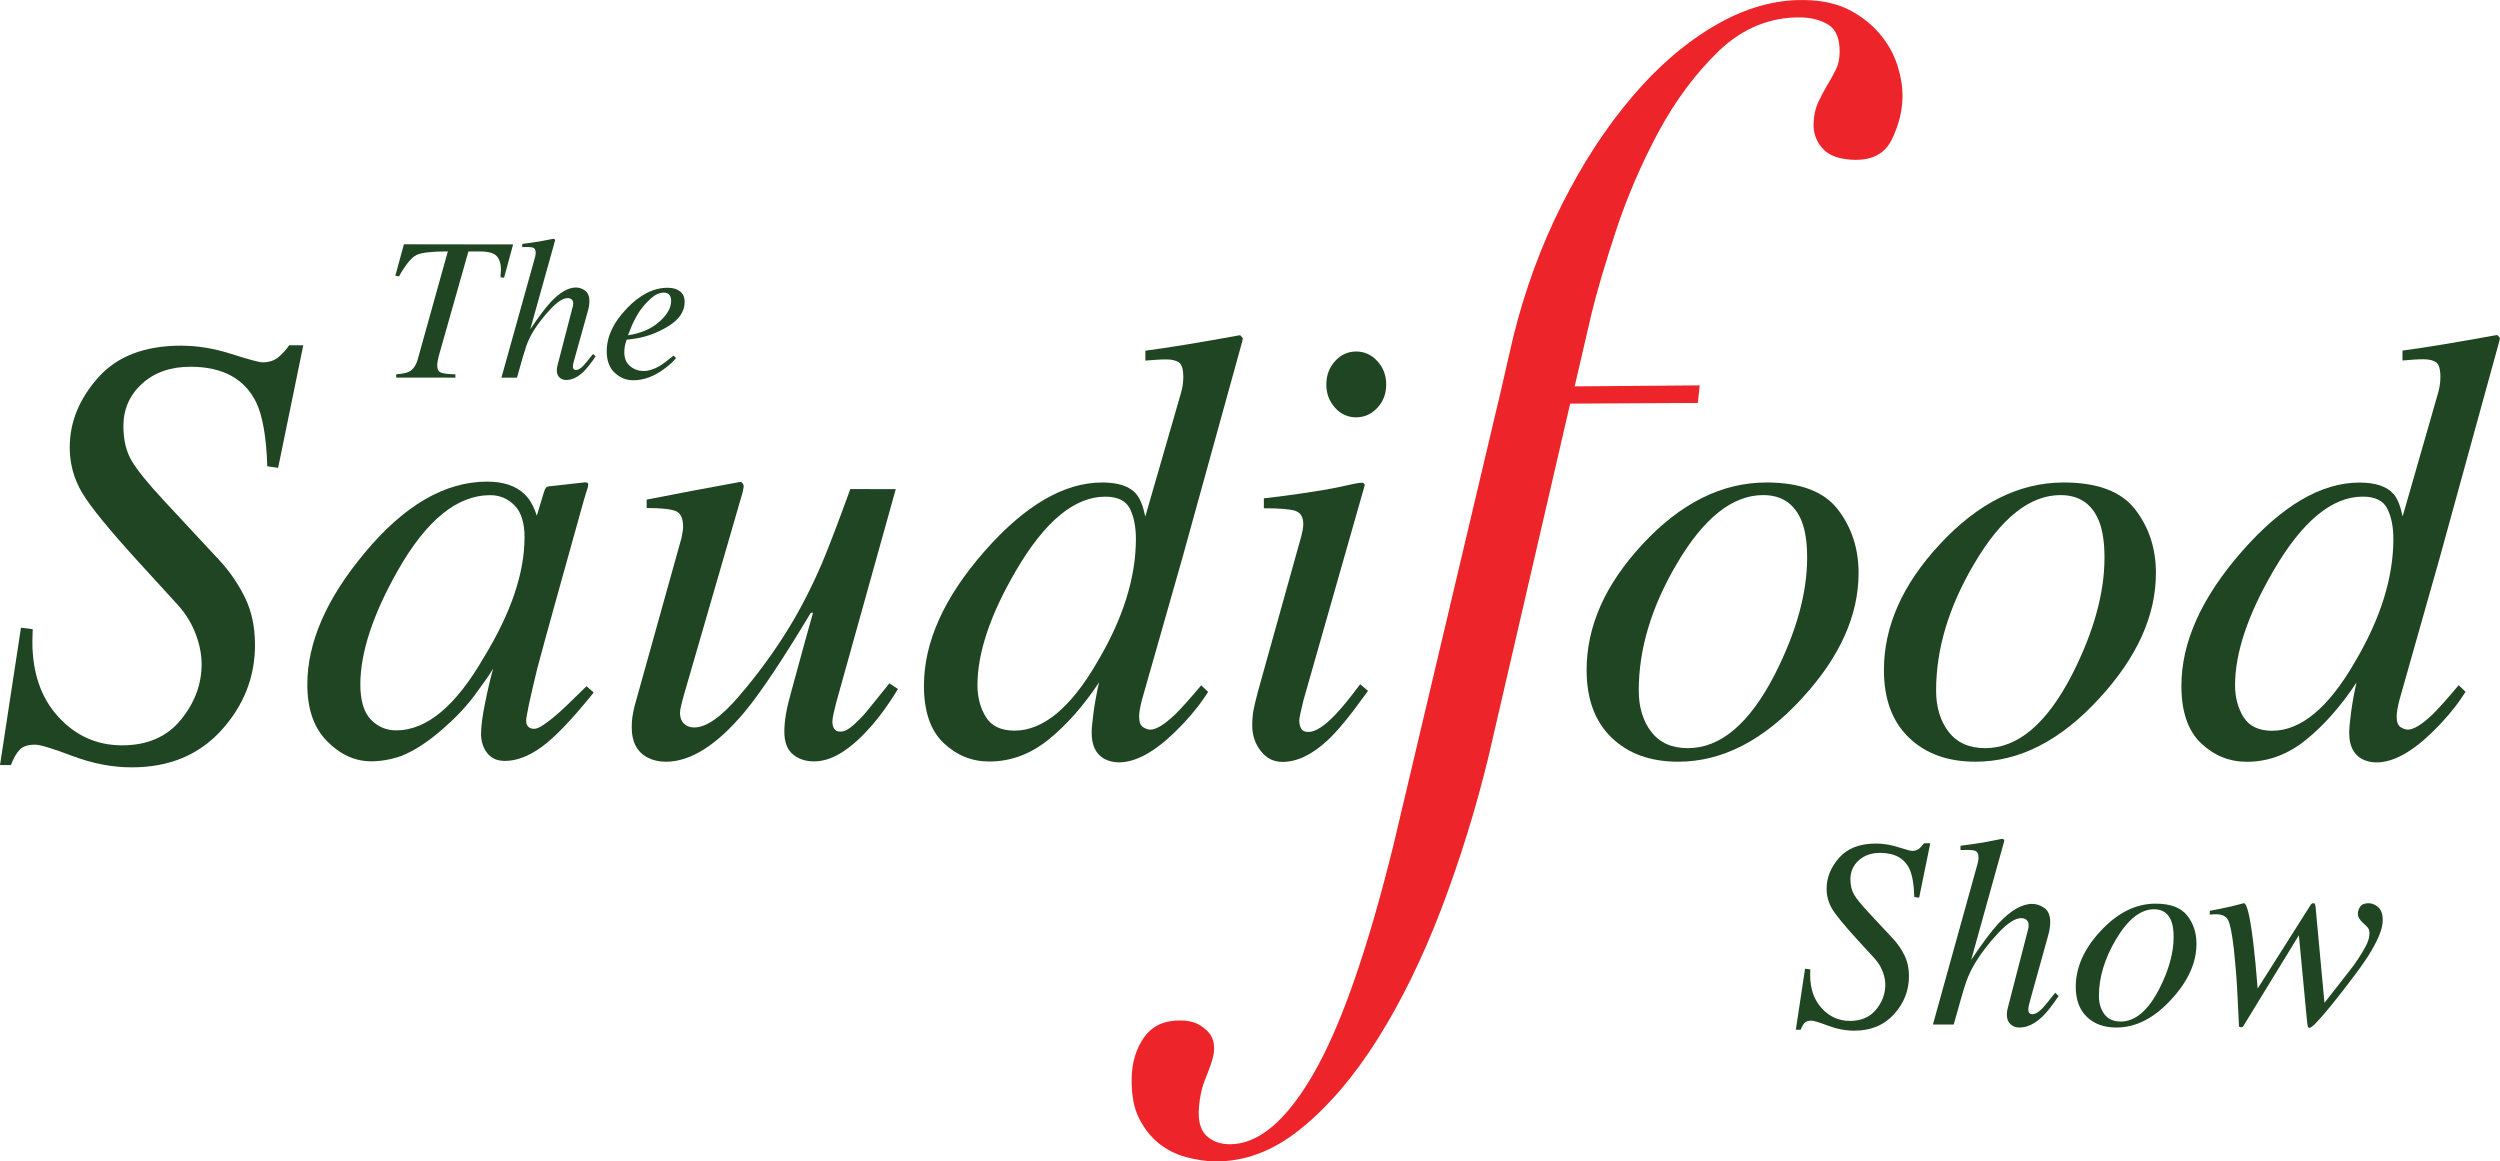 <svg xmlns="http://www.w3.org/2000/svg" width="310" height="144" viewBox="0 0 310 144" fill="none"><g clip-path="url(#clip0_157_193)"><path d="M2.6 77.832L4.055 78.022C4.026 78.891 4.016 79.401 4.016 79.547C4.011 83.424 5.082 86.538 7.234 88.889C9.386 91.241 12.015 92.416 15.13 92.421C18.266 92.421 20.695 91.372 22.418 89.263C24.142 87.155 25.003 84.843 25.003 82.336C25.003 81.393 24.843 80.397 24.521 79.353C24.025 77.735 23.207 76.297 22.063 75.024L17.292 69.802C13.612 65.774 11.251 62.884 10.209 61.145C9.167 59.405 8.646 57.515 8.646 55.48C8.646 52.351 9.824 49.461 12.171 46.818C14.517 44.175 17.954 42.858 22.482 42.863C24.497 42.863 26.576 43.213 28.718 43.898C30.86 44.583 32.14 44.928 32.564 44.928C33.386 44.928 34.058 44.7 34.584 44.243C35.105 43.782 35.528 43.305 35.855 42.81H37.607L34.487 58.011L33.143 57.822C33.026 54.207 32.569 51.569 31.775 49.908C30.339 46.959 27.617 45.482 23.621 45.477C21.162 45.477 19.161 46.172 17.618 47.576C16.075 48.98 15.301 50.733 15.301 52.847C15.301 54.557 15.646 56 16.343 57.166C17.039 58.332 18.368 59.969 20.33 62.082L27.228 69.501C28.47 70.841 29.516 72.362 30.358 74.062C31.201 75.763 31.624 77.745 31.619 79.999C31.614 83.973 30.222 87.495 27.442 90.561C24.663 93.626 20.958 95.156 16.323 95.151C13.909 95.151 11.465 94.675 8.987 93.743C6.509 92.805 4.975 92.339 4.377 92.339C3.481 92.339 2.833 92.547 2.434 92.97C2.035 93.393 1.675 94.024 1.349 94.87H0L2.6 77.837V77.832Z" fill="#1F4522"></path><path d="M63.808 62.675C62.975 61.83 61.972 61.402 60.789 61.402C56.686 61.397 52.874 64.501 49.344 70.715C46.243 76.185 44.69 80.898 44.681 84.852C44.681 86.844 45.104 88.292 45.961 89.2C46.818 90.109 47.879 90.565 49.145 90.565C52.893 90.565 56.515 87.553 60.001 81.51C63.36 76.015 65.04 71.055 65.044 66.629C65.044 64.837 64.635 63.52 63.808 62.67M65.02 61.256C65.599 61.805 66.047 62.524 66.378 63.423L66.568 63.948L67.41 61.14C67.513 60.819 67.6 60.6 67.678 60.493C67.756 60.382 67.931 60.314 68.214 60.289L72.517 59.813C72.746 59.813 72.877 59.857 72.916 59.944C72.955 60.032 72.945 60.188 72.897 60.411C72.79 60.732 72.707 60.989 72.653 61.174C72.6 61.358 72.517 61.626 72.41 61.975L68.696 75.306C67.887 78.211 67.201 80.718 66.636 82.831C65.711 86.64 65.249 88.821 65.244 89.365C65.244 89.71 65.337 89.968 65.522 90.128C65.707 90.288 65.94 90.371 66.213 90.371C66.437 90.371 66.685 90.298 66.958 90.148C67.23 90.002 67.566 89.778 67.96 89.477L68.627 88.957C68.837 88.787 69.075 88.578 69.338 88.345C69.601 88.112 69.918 87.82 70.283 87.471L72.727 85.09L73.622 85.872C70.959 89.176 68.817 91.415 67.206 92.591C65.594 93.767 64.056 94.355 62.6 94.355C61.656 94.355 60.926 94.029 60.415 93.383C59.904 92.737 59.65 91.93 59.65 90.964C59.65 90.07 59.821 88.787 60.161 87.116C60.497 85.445 60.833 84.036 61.155 82.899C60.707 83.647 59.952 84.731 58.896 86.159C57.834 87.587 56.535 88.972 54.992 90.313C53.176 91.926 51.433 93.067 49.768 93.738C48.473 94.185 47.231 94.403 46.039 94.403C44.023 94.403 42.198 93.573 40.562 91.916C38.921 90.259 38.108 87.913 38.108 84.876C38.113 79.654 40.489 74.208 45.231 68.543C50.123 62.655 55.186 59.716 60.42 59.721C62.406 59.721 63.944 60.236 65.025 61.256" fill="#1F4522"></path><path d="M84.513 66.654C84.561 66.406 84.605 66.177 84.644 65.964C84.683 65.755 84.703 65.536 84.703 65.313C84.703 64.244 84.386 63.593 83.753 63.355C83.121 63.117 81.928 62.995 80.185 62.995V61.951L85.745 60.877L91.757 59.765C91.883 59.74 91.995 59.804 92.097 59.949C92.195 60.095 92.234 60.241 92.21 60.387L92.097 61.004L84.805 86.174C84.63 86.795 84.503 87.281 84.43 87.631C84.357 87.976 84.318 88.229 84.318 88.374C84.318 88.948 84.479 89.394 84.805 89.72C85.131 90.046 85.559 90.206 86.085 90.206C87.57 90.206 89.435 88.904 91.664 86.295C93.899 83.686 95.885 80.975 97.628 78.172C99.191 75.661 100.632 72.862 101.951 69.782C102.759 67.868 103.922 64.822 105.441 60.644L111.074 60.654L103.694 87.102C103.572 87.597 103.46 88.059 103.363 88.481C103.265 88.904 103.217 89.249 103.217 89.526C103.217 89.851 103.29 90.128 103.441 90.366C103.587 90.604 103.845 90.721 104.21 90.721C104.575 90.721 104.95 90.58 105.344 90.293C105.733 90.007 106.22 89.569 106.809 88.972C107.077 88.7 107.564 88.117 108.275 87.223C108.713 86.679 109.385 85.848 110.285 84.731L111.347 85.44C110.207 87.325 109.02 88.953 107.783 90.318C105.334 93.048 103.061 94.413 100.963 94.413C99.877 94.413 98.986 94.112 98.295 93.519C97.603 92.926 97.258 91.999 97.258 90.735C97.258 90.089 97.321 89.385 97.448 88.617C97.574 87.85 97.774 86.985 98.046 86.018C98.514 84.274 99.108 82.098 99.833 79.484L100.817 75.976H100.544C97.063 81.777 94.327 85.877 92.336 88.277C88.885 92.402 85.618 94.462 82.551 94.457C81.718 94.457 80.964 94.282 80.287 93.932C78.983 93.233 78.33 91.989 78.335 90.201C78.335 89.681 78.359 89.258 78.413 88.933C78.462 88.608 78.549 88.161 78.676 87.592L84.518 66.659L84.513 66.654Z" fill="#1F4522"></path><path d="M122.242 88.899C122.938 90.031 124.121 90.594 125.791 90.599C129.354 90.604 132.786 87.757 136.082 82.054C139.256 76.7 140.848 71.628 140.853 66.838C140.853 65.327 140.605 64.074 140.108 63.078C139.607 62.087 138.594 61.587 137.066 61.587C133.254 61.582 129.568 64.628 126 70.73C122.806 76.185 121.21 80.922 121.205 84.94C121.205 86.455 121.55 87.777 122.247 88.904M140.892 61.256C141.364 61.805 141.739 62.733 142.017 64.05L146.427 48.781C146.554 48.358 146.632 47.979 146.671 47.644C146.709 47.309 146.729 47.017 146.729 46.769C146.729 45.803 146.549 45.19 146.189 44.943C145.828 44.695 145.312 44.569 144.64 44.569C144.217 44.569 143.823 44.578 143.462 44.607C143.102 44.632 142.62 44.666 142.026 44.714V43.485C144.855 43.116 148.769 42.475 153.778 41.561L154.114 41.935L154.036 42.343L146.632 69.121L141.588 86.829C141.486 87.233 141.403 87.602 141.345 87.937C141.281 88.277 141.252 88.583 141.252 88.86C141.252 89.535 141.418 89.978 141.754 90.177C142.09 90.376 142.382 90.478 142.635 90.478C143.365 90.478 144.397 89.841 145.736 88.573C146.515 87.801 147.591 86.601 148.949 84.978L149.806 85.799L149.28 86.582C148.35 87.952 147.157 89.346 145.702 90.764C143.117 93.276 140.795 94.534 138.74 94.53C138.063 94.53 137.45 94.379 136.9 94.078C135.873 93.48 135.366 92.411 135.366 90.871C135.366 90.347 135.444 89.516 135.595 88.374C135.746 87.233 135.975 85.979 136.282 84.614C134.383 87.49 132.304 89.846 130.05 91.683C127.792 93.514 125.328 94.428 122.665 94.428C120.499 94.428 118.605 93.655 116.989 92.115C115.373 90.575 114.564 88.204 114.569 84.998C114.579 79.586 117.091 74.033 122.105 68.33C127.095 62.655 131.959 59.818 136.696 59.828C138.672 59.828 140.074 60.304 140.902 61.246" fill="#1F4522"></path><path d="M165.544 50.554C164.824 49.757 164.464 48.8 164.464 47.683C164.464 46.541 164.829 45.574 165.549 44.778C166.27 43.981 167.146 43.587 168.164 43.587C169.186 43.587 170.062 43.986 170.792 44.782C171.528 45.579 171.893 46.551 171.888 47.692C171.888 48.834 171.518 49.796 170.783 50.578C170.048 51.36 169.166 51.749 168.149 51.749C167.127 51.749 166.255 51.35 165.535 50.554M169.05 59.896C169.186 59.983 169.239 60.09 169.215 60.212L161.635 86.81C161.285 88.224 161.11 89.069 161.11 89.341C161.11 89.715 161.183 90.036 161.333 90.313C161.455 90.609 161.767 90.76 162.268 90.76C163.115 90.76 164.235 90.031 165.632 88.564C166.455 87.694 167.463 86.455 168.66 84.843L169.629 85.663L169.254 86.183C167.385 88.792 165.837 90.663 164.615 91.804C162.692 93.587 160.827 94.481 159.006 94.476C157.935 94.476 157.045 94.029 156.339 93.13C155.633 92.237 155.277 91.177 155.277 89.963C155.277 89.244 155.331 88.617 155.428 88.083C155.53 87.549 155.715 86.761 155.993 85.717L161.338 66.571C161.411 66.275 161.475 65.998 161.528 65.75C161.577 65.502 161.601 65.254 161.606 65.007C161.606 64.113 161.28 63.559 160.618 63.345C159.956 63.132 158.661 63.025 156.718 63.025V61.795C158.773 61.553 160.248 61.358 161.148 61.222C162.049 61.086 162.959 60.945 163.875 60.8C165.058 60.6 166.187 60.382 167.248 60.134C168.31 59.886 168.908 59.809 169.045 59.891" fill="#1F4522"></path><path d="M49.135 46.41C49.885 46.356 50.416 46.249 50.722 46.089C51.239 45.817 51.594 45.302 51.803 44.544L55.532 31.175C53.585 31.175 52.295 31.316 51.667 31.612C51.039 31.903 50.309 32.792 49.471 34.274L49.023 34.187L50.085 30.291L63.623 30.31L62.504 34.439L62.056 34.376L62.119 33.497C62.119 32.719 61.944 32.141 61.593 31.758C61.243 31.374 60.542 31.18 59.5 31.18H58.083L54.51 43.782C54.427 44.054 54.364 44.297 54.325 44.51C54.252 44.831 54.213 45.088 54.213 45.278C54.213 45.773 54.364 46.079 54.671 46.201C54.977 46.322 55.576 46.395 56.467 46.419V46.828L49.13 46.818V46.41H49.135Z" fill="#1F4522"></path><path d="M64.767 30.247C65.303 30.174 65.731 30.116 66.062 30.067C66.393 30.023 66.675 29.98 66.919 29.936C67.902 29.746 68.433 29.644 68.511 29.63C68.584 29.615 68.642 29.605 68.686 29.605C68.788 29.654 68.837 29.717 68.837 29.79L65.751 40.837C66.778 39.302 67.62 38.185 68.272 37.476C69.416 36.256 70.463 35.649 71.412 35.649C71.802 35.649 72.181 35.775 72.542 36.028C72.902 36.281 73.087 36.732 73.087 37.383C73.087 37.539 73.067 37.743 73.024 37.991C72.98 38.238 72.931 38.457 72.873 38.647L71.218 44.573C71.169 44.739 71.125 44.899 71.091 45.05C71.057 45.205 71.042 45.341 71.042 45.462C71.042 45.603 71.076 45.705 71.14 45.778C71.208 45.846 71.3 45.88 71.427 45.88C71.685 45.88 71.987 45.705 72.332 45.351C72.547 45.127 72.951 44.641 73.535 43.893L73.856 44.19C73.277 45.045 72.785 45.671 72.381 46.07C71.661 46.769 70.94 47.119 70.21 47.119C69.879 47.119 69.601 47.012 69.377 46.808C69.153 46.599 69.046 46.303 69.046 45.914C69.046 45.807 69.051 45.705 69.066 45.613C69.08 45.516 69.1 45.414 69.134 45.297L71.013 38.049C71.028 37.981 71.042 37.913 71.057 37.845C71.067 37.777 71.076 37.699 71.076 37.626C71.076 37.422 71.018 37.257 70.891 37.14C70.76 37.024 70.59 36.965 70.385 36.965C69.835 36.965 69.139 37.408 68.302 38.292C67.459 39.176 66.753 40.084 66.174 41.003C65.78 41.654 65.483 42.271 65.278 42.844C65.074 43.422 64.684 44.748 64.105 46.828H62.177L66.364 31.821C66.388 31.714 66.403 31.622 66.413 31.549C66.422 31.476 66.427 31.403 66.427 31.34C66.427 30.985 66.31 30.771 66.082 30.703C65.853 30.631 65.41 30.611 64.757 30.645V30.237L64.767 30.247Z" fill="#1F4522"></path><path d="M81.733 39.919C82.726 39.045 83.223 38.175 83.223 37.31C83.223 36.999 83.15 36.747 82.999 36.562C82.853 36.378 82.634 36.285 82.341 36.281C81.806 36.281 81.275 36.509 80.759 36.965C80.243 37.422 79.776 37.937 79.362 38.51C78.924 39.186 78.573 39.832 78.32 40.449C78.179 40.779 78.028 41.153 77.873 41.571C79.45 41.343 80.74 40.789 81.733 39.914M77.717 38.248C79.357 36.538 81.047 35.683 82.789 35.683C83.432 35.683 83.948 35.834 84.328 36.13C84.707 36.426 84.897 36.868 84.897 37.451C84.897 38.637 84.196 39.652 82.804 40.492C81.412 41.333 79.946 41.848 78.408 42.037L77.702 42.125C77.595 42.465 77.517 42.732 77.478 42.936C77.434 43.14 77.415 43.393 77.415 43.699C77.415 44.428 77.653 44.991 78.126 45.394C78.598 45.798 79.163 46.002 79.815 46.002C80.433 46.002 81.09 45.798 81.787 45.385C82.186 45.147 82.76 44.719 83.515 44.102L83.836 44.389C83.461 44.86 82.931 45.341 82.234 45.832C81.003 46.716 79.766 47.153 78.525 47.153C77.648 47.153 76.879 46.842 76.222 46.22C75.56 45.603 75.234 44.714 75.234 43.563C75.234 41.731 76.066 39.963 77.722 38.253" fill="#1F4522"></path><path d="M185.772 49.883L172.774 104.858C169.542 117.926 166.222 127.385 162.828 133.22C159.45 139.054 155.969 141.95 152.401 141.887C151.295 141.862 150.385 141.537 149.679 140.905C148.973 140.284 148.623 139.307 148.642 137.971C148.681 136.533 148.92 135.226 149.358 134.055C149.82 132.88 150.526 131.228 150.551 130.106C150.57 128.464 149.801 127.881 149.124 127.356C148.443 126.826 147.566 126.554 146.447 126.54C144.412 126.501 142.903 127.186 141.885 128.605C140.877 130.023 140.366 131.714 140.327 133.667C140.284 135.717 140.59 137.388 141.247 138.68C141.9 139.973 142.732 141.017 143.73 141.804C144.738 142.596 145.838 143.15 147.075 143.48C148.311 143.811 149.455 143.985 150.575 144.01C154.314 144.078 157.892 142.727 161.295 139.973C164.717 137.213 167.886 133.497 170.827 128.838C173.762 124.164 176.406 118.777 178.738 112.665C181.065 106.549 183.027 100.228 184.609 93.684L194.701 50.048L210.527 49.966L210.766 47.785L195.256 47.911L197.378 38.778C198.026 36.115 199.029 32.719 200.382 28.6C201.745 24.466 203.488 20.414 205.601 16.454C207.723 12.49 210.25 9.104 213.176 6.277C216.145 3.474 219.534 2.089 223.355 2.162C224.621 2.186 225.746 2.478 226.709 3.061C227.673 3.648 228.146 4.81 228.116 6.549C228.097 7.38 227.936 8.089 227.615 8.696C227.308 9.308 226.967 9.935 226.554 10.6C226.169 11.261 225.794 11.97 225.434 12.733C225.093 13.501 224.898 14.395 224.879 15.42C224.864 16.547 225.23 17.552 226.028 18.442C226.821 19.326 228.15 19.782 230.01 19.821C232.225 19.855 233.749 19.01 234.591 17.29C235.428 15.561 235.881 13.821 235.906 12.077C235.94 10.843 235.725 9.537 235.292 8.142C234.849 6.748 234.143 5.456 233.136 4.256C232.138 3.051 230.891 2.065 229.358 1.253C227.844 0.466 225.984 0.044 223.779 0.005C220.118 -0.063 216.447 0.972 212.752 3.109C209.052 5.256 205.591 8.215 202.383 12.004C199.155 15.794 196.254 20.234 193.703 25.311C191.132 30.392 189.097 35.907 187.632 41.824L185.782 49.883H185.772Z" fill="#ED2429"></path><path d="M204.758 90.74C205.79 92.096 207.304 92.771 209.295 92.771C213.356 92.771 216.953 89.715 220.088 83.604C222.751 78.362 224.085 73.543 224.085 69.146C224.085 67.285 223.861 65.779 223.413 64.638C222.542 62.476 220.95 61.392 218.633 61.392C214.821 61.392 211.252 64.239 207.913 69.928C204.778 75.248 203.205 80.475 203.205 85.62C203.205 87.68 203.721 89.39 204.753 90.745M227.887 63.166C229.606 65.391 230.463 68.019 230.463 71.05C230.463 76.321 228.136 81.486 223.481 86.552C218.677 91.819 213.545 94.452 208.093 94.452C204.656 94.452 201.905 93.461 199.841 91.469C197.777 89.482 196.74 86.689 196.74 83.084C196.74 77.643 199.058 72.44 203.687 67.47C208.419 62.374 213.536 59.828 219.037 59.828C223.219 59.828 226.169 60.941 227.887 63.161" fill="#1F4522"></path><path d="M241.63 90.74C242.662 92.096 244.176 92.771 246.167 92.771C250.228 92.771 253.825 89.715 256.96 83.604C259.623 78.362 260.957 73.543 260.957 69.146C260.957 67.285 260.733 65.779 260.285 64.638C259.414 62.476 257.822 61.392 255.505 61.392C251.693 61.392 248.125 64.239 244.785 69.928C241.645 75.248 240.077 80.475 240.077 85.62C240.077 87.68 240.593 89.39 241.625 90.745M264.759 63.166C266.478 65.391 267.335 68.019 267.335 71.05C267.335 76.321 265.008 81.486 260.354 86.552C255.549 91.819 250.422 94.452 244.965 94.452C241.528 94.452 238.778 93.461 236.709 91.469C234.644 89.482 233.607 86.689 233.607 83.084C233.607 77.643 235.925 72.44 240.554 67.47C245.286 62.374 250.398 59.828 255.904 59.828C260.086 59.828 263.036 60.941 264.754 63.161" fill="#1F4522"></path><path d="M278.201 88.918C278.897 90.05 280.085 90.614 281.75 90.614C285.313 90.614 288.74 87.762 292.026 82.054C295.196 76.695 296.778 71.619 296.778 66.829C296.778 65.318 296.525 64.064 296.023 63.068C295.522 62.077 294.509 61.582 292.981 61.582C289.169 61.582 285.483 64.633 281.925 70.739C278.741 76.2 277.149 80.937 277.149 84.959C277.149 86.475 277.495 87.796 278.196 88.923M296.802 61.246C297.274 61.795 297.654 62.723 297.927 64.04L302.313 48.761C302.435 48.339 302.517 47.959 302.556 47.624C302.595 47.289 302.61 46.998 302.61 46.75C302.61 45.783 302.43 45.171 302.07 44.923C301.709 44.675 301.193 44.549 300.521 44.549C300.098 44.549 299.704 44.564 299.343 44.588C298.983 44.612 298.501 44.651 297.907 44.7V43.471C300.736 43.096 304.65 42.45 309.654 41.532L309.99 41.906L309.912 42.314L302.542 69.102L297.523 86.82C297.42 87.223 297.343 87.592 297.279 87.932C297.216 88.272 297.187 88.578 297.187 88.855C297.187 89.531 297.352 89.973 297.688 90.172C298.024 90.371 298.316 90.473 298.569 90.473C299.3 90.473 300.332 89.837 301.665 88.564C302.444 87.787 303.515 86.591 304.874 84.964L305.73 85.785L305.205 86.572C304.28 87.942 303.087 89.341 301.636 90.76C299.056 93.276 296.739 94.539 294.68 94.539C294.003 94.539 293.39 94.389 292.839 94.092C291.812 93.495 291.301 92.426 291.301 90.886C291.301 90.366 291.374 89.531 291.525 88.389C291.676 87.247 291.9 85.994 292.206 84.629C290.313 87.51 288.239 89.866 285.985 91.707C283.731 93.543 281.268 94.462 278.605 94.462C276.438 94.462 274.545 93.694 272.923 92.154C271.302 90.614 270.494 88.243 270.494 85.042C270.494 79.63 273.001 74.072 278.006 68.364C282.991 62.68 287.849 59.838 292.581 59.838C294.558 59.838 295.965 60.309 296.792 61.251" fill="#1F4522"></path><path d="M223.827 120.122L224.475 120.205C224.465 120.589 224.46 120.817 224.46 120.885C224.46 122.605 224.937 123.984 225.896 125.029C226.85 126.069 228.019 126.593 229.401 126.593C230.784 126.593 231.869 126.127 232.634 125.189C233.398 124.252 233.778 123.227 233.778 122.114C233.778 121.696 233.705 121.254 233.564 120.793C233.345 120.074 232.979 119.437 232.468 118.874L230.346 116.556C228.71 114.769 227.658 113.491 227.196 112.718C226.733 111.946 226.5 111.11 226.5 110.207C226.5 108.817 227.021 107.535 228.058 106.359C229.095 105.184 230.618 104.601 232.634 104.601C233.53 104.601 234.45 104.751 235.404 105.057C236.353 105.358 236.923 105.509 237.113 105.509C237.478 105.509 237.775 105.407 238.008 105.203C238.242 104.999 238.427 104.785 238.573 104.567H239.352L237.974 111.314L237.375 111.232C237.322 109.629 237.117 108.458 236.762 107.719C236.124 106.413 234.917 105.757 233.14 105.757C232.05 105.757 231.159 106.068 230.477 106.69C229.796 107.311 229.45 108.094 229.45 109.031C229.45 109.789 229.606 110.43 229.912 110.945C230.219 111.465 230.813 112.189 231.684 113.127L234.751 116.416C235.302 117.008 235.769 117.683 236.144 118.441C236.519 119.194 236.709 120.074 236.709 121.074C236.709 122.838 236.09 124.402 234.859 125.763C233.627 127.123 231.981 127.803 229.927 127.803C228.856 127.803 227.77 127.594 226.67 127.181C225.57 126.768 224.888 126.559 224.626 126.559C224.226 126.559 223.939 126.652 223.764 126.841C223.589 127.031 223.428 127.307 223.282 127.686H222.683L223.827 120.127V120.122Z" fill="#1F4522"></path><path d="M243.101 104.873C243.811 104.775 244.391 104.693 244.834 104.635C245.272 104.576 245.656 104.518 245.978 104.46C247.292 104.207 248.003 104.071 248.1 104.047C248.203 104.027 248.28 104.013 248.334 104.013C248.465 104.081 248.534 104.163 248.534 104.26L244.425 119.029C245.798 116.979 246.917 115.478 247.789 114.531C249.312 112.898 250.71 112.082 251.985 112.082C252.506 112.082 253.012 112.252 253.499 112.587C253.986 112.923 254.229 113.525 254.229 114.399C254.229 114.608 254.2 114.88 254.147 115.211C254.093 115.541 254.025 115.833 253.947 116.085L251.747 124.009C251.678 124.232 251.625 124.441 251.581 124.645C251.537 124.849 251.513 125.034 251.513 125.199C251.513 125.388 251.557 125.529 251.644 125.622C251.732 125.714 251.859 125.763 252.024 125.763C252.365 125.763 252.769 125.525 253.236 125.053C253.524 124.757 254.059 124.106 254.843 123.1L255.276 123.499C254.502 124.645 253.845 125.486 253.304 126.01C252.345 126.948 251.377 127.414 250.408 127.414C249.965 127.414 249.595 127.278 249.298 127.001C249.001 126.724 248.85 126.331 248.85 125.811C248.85 125.67 248.86 125.534 248.874 125.408C248.894 125.282 248.923 125.141 248.967 124.985L251.469 115.293C251.489 115.206 251.513 115.114 251.528 115.021C251.542 114.929 251.552 114.832 251.552 114.73C251.552 114.453 251.469 114.239 251.304 114.084C251.128 113.928 250.904 113.85 250.627 113.85C249.892 113.85 248.962 114.443 247.842 115.628C246.723 116.814 245.778 118.024 245.009 119.258C244.483 120.127 244.084 120.948 243.816 121.721C243.548 122.493 243.028 124.266 242.258 127.045H239.683L245.252 106.981C245.286 106.84 245.306 106.719 245.321 106.617C245.33 106.515 245.335 106.422 245.335 106.335C245.335 105.864 245.179 105.577 244.873 105.485C244.561 105.392 243.972 105.368 243.101 105.412V104.868V104.873Z" fill="#1F4522"></path><path d="M260.952 125.772C261.41 126.375 262.082 126.671 262.968 126.671C264.769 126.671 266.366 125.316 267.758 122.605C268.941 120.278 269.53 118.14 269.53 116.187C269.53 115.361 269.433 114.691 269.233 114.186C268.844 113.224 268.138 112.748 267.111 112.748C265.421 112.748 263.834 114.011 262.354 116.532C260.962 118.893 260.266 121.215 260.266 123.494C260.266 124.407 260.495 125.165 260.952 125.767M271.219 113.53C271.984 114.516 272.363 115.682 272.363 117.028C272.363 119.364 271.331 121.657 269.262 123.907C267.13 126.244 264.852 127.414 262.432 127.414C260.908 127.414 259.687 126.972 258.771 126.093C257.856 125.209 257.394 123.97 257.394 122.372C257.394 119.957 258.421 117.645 260.475 115.444C262.573 113.185 264.847 112.053 267.286 112.053C269.141 112.053 270.45 112.548 271.215 113.535" fill="#1F4522"></path><path d="M294.124 117.776C293.628 118.626 292.927 119.656 292.021 120.87C291.091 122.114 290.137 123.348 289.154 124.563C287.596 126.486 286.676 127.448 286.403 127.448C286.282 127.448 286.204 127.395 286.17 127.293C286.136 127.186 286.092 126.851 286.038 126.278L285.06 115.973L278.181 127.22C278.147 127.288 278.108 127.332 278.054 127.351C278.006 127.371 277.952 127.385 277.899 127.385L277.665 127.337L277.631 127.186L277.431 123.1C277.387 122.187 277.324 121.24 277.241 120.263C277.159 119.287 277.081 118.441 277.003 117.722C276.769 115.726 276.526 114.501 276.263 114.05C276.005 113.598 275.523 113.369 274.827 113.369C274.695 113.369 274.564 113.369 274.427 113.379C274.296 113.384 274.155 113.399 274.014 113.418V112.937C274.466 112.859 274.9 112.777 275.314 112.689C275.727 112.602 276.185 112.505 276.681 112.393L278.239 111.995C278.614 111.995 278.994 113.564 279.383 116.707C279.593 118.427 279.783 120.385 279.948 122.581L286.457 112.31C286.501 112.223 286.554 112.145 286.622 112.087C286.691 112.029 286.764 111.995 286.856 111.995C286.953 111.995 287.022 112.029 287.056 112.097C287.09 112.165 287.109 112.262 287.124 112.393L288.234 124.349C288.312 124.252 288.925 123.47 290.069 122.007C291.218 120.545 291.817 119.773 291.875 119.685C292.708 118.495 293.263 117.572 293.545 116.926C293.72 116.508 293.813 116.1 293.813 115.701C293.813 115.546 293.793 115.4 293.745 115.264C293.701 115.128 293.594 114.982 293.428 114.827L292.912 114.346C292.766 114.205 292.644 114.045 292.537 113.875C292.43 113.705 292.377 113.501 292.377 113.272C292.377 112.995 292.474 112.714 292.664 112.427C292.859 112.14 293.209 111.999 293.715 111.999C294.124 111.999 294.519 112.165 294.894 112.485C295.268 112.811 295.458 113.35 295.458 114.098C295.458 115.026 295.01 116.25 294.115 117.771" fill="#1F4522"></path></g><defs><clipPath id="clip0_157_193"><rect width="310" height="144" fill="white"></rect></clipPath></defs></svg>